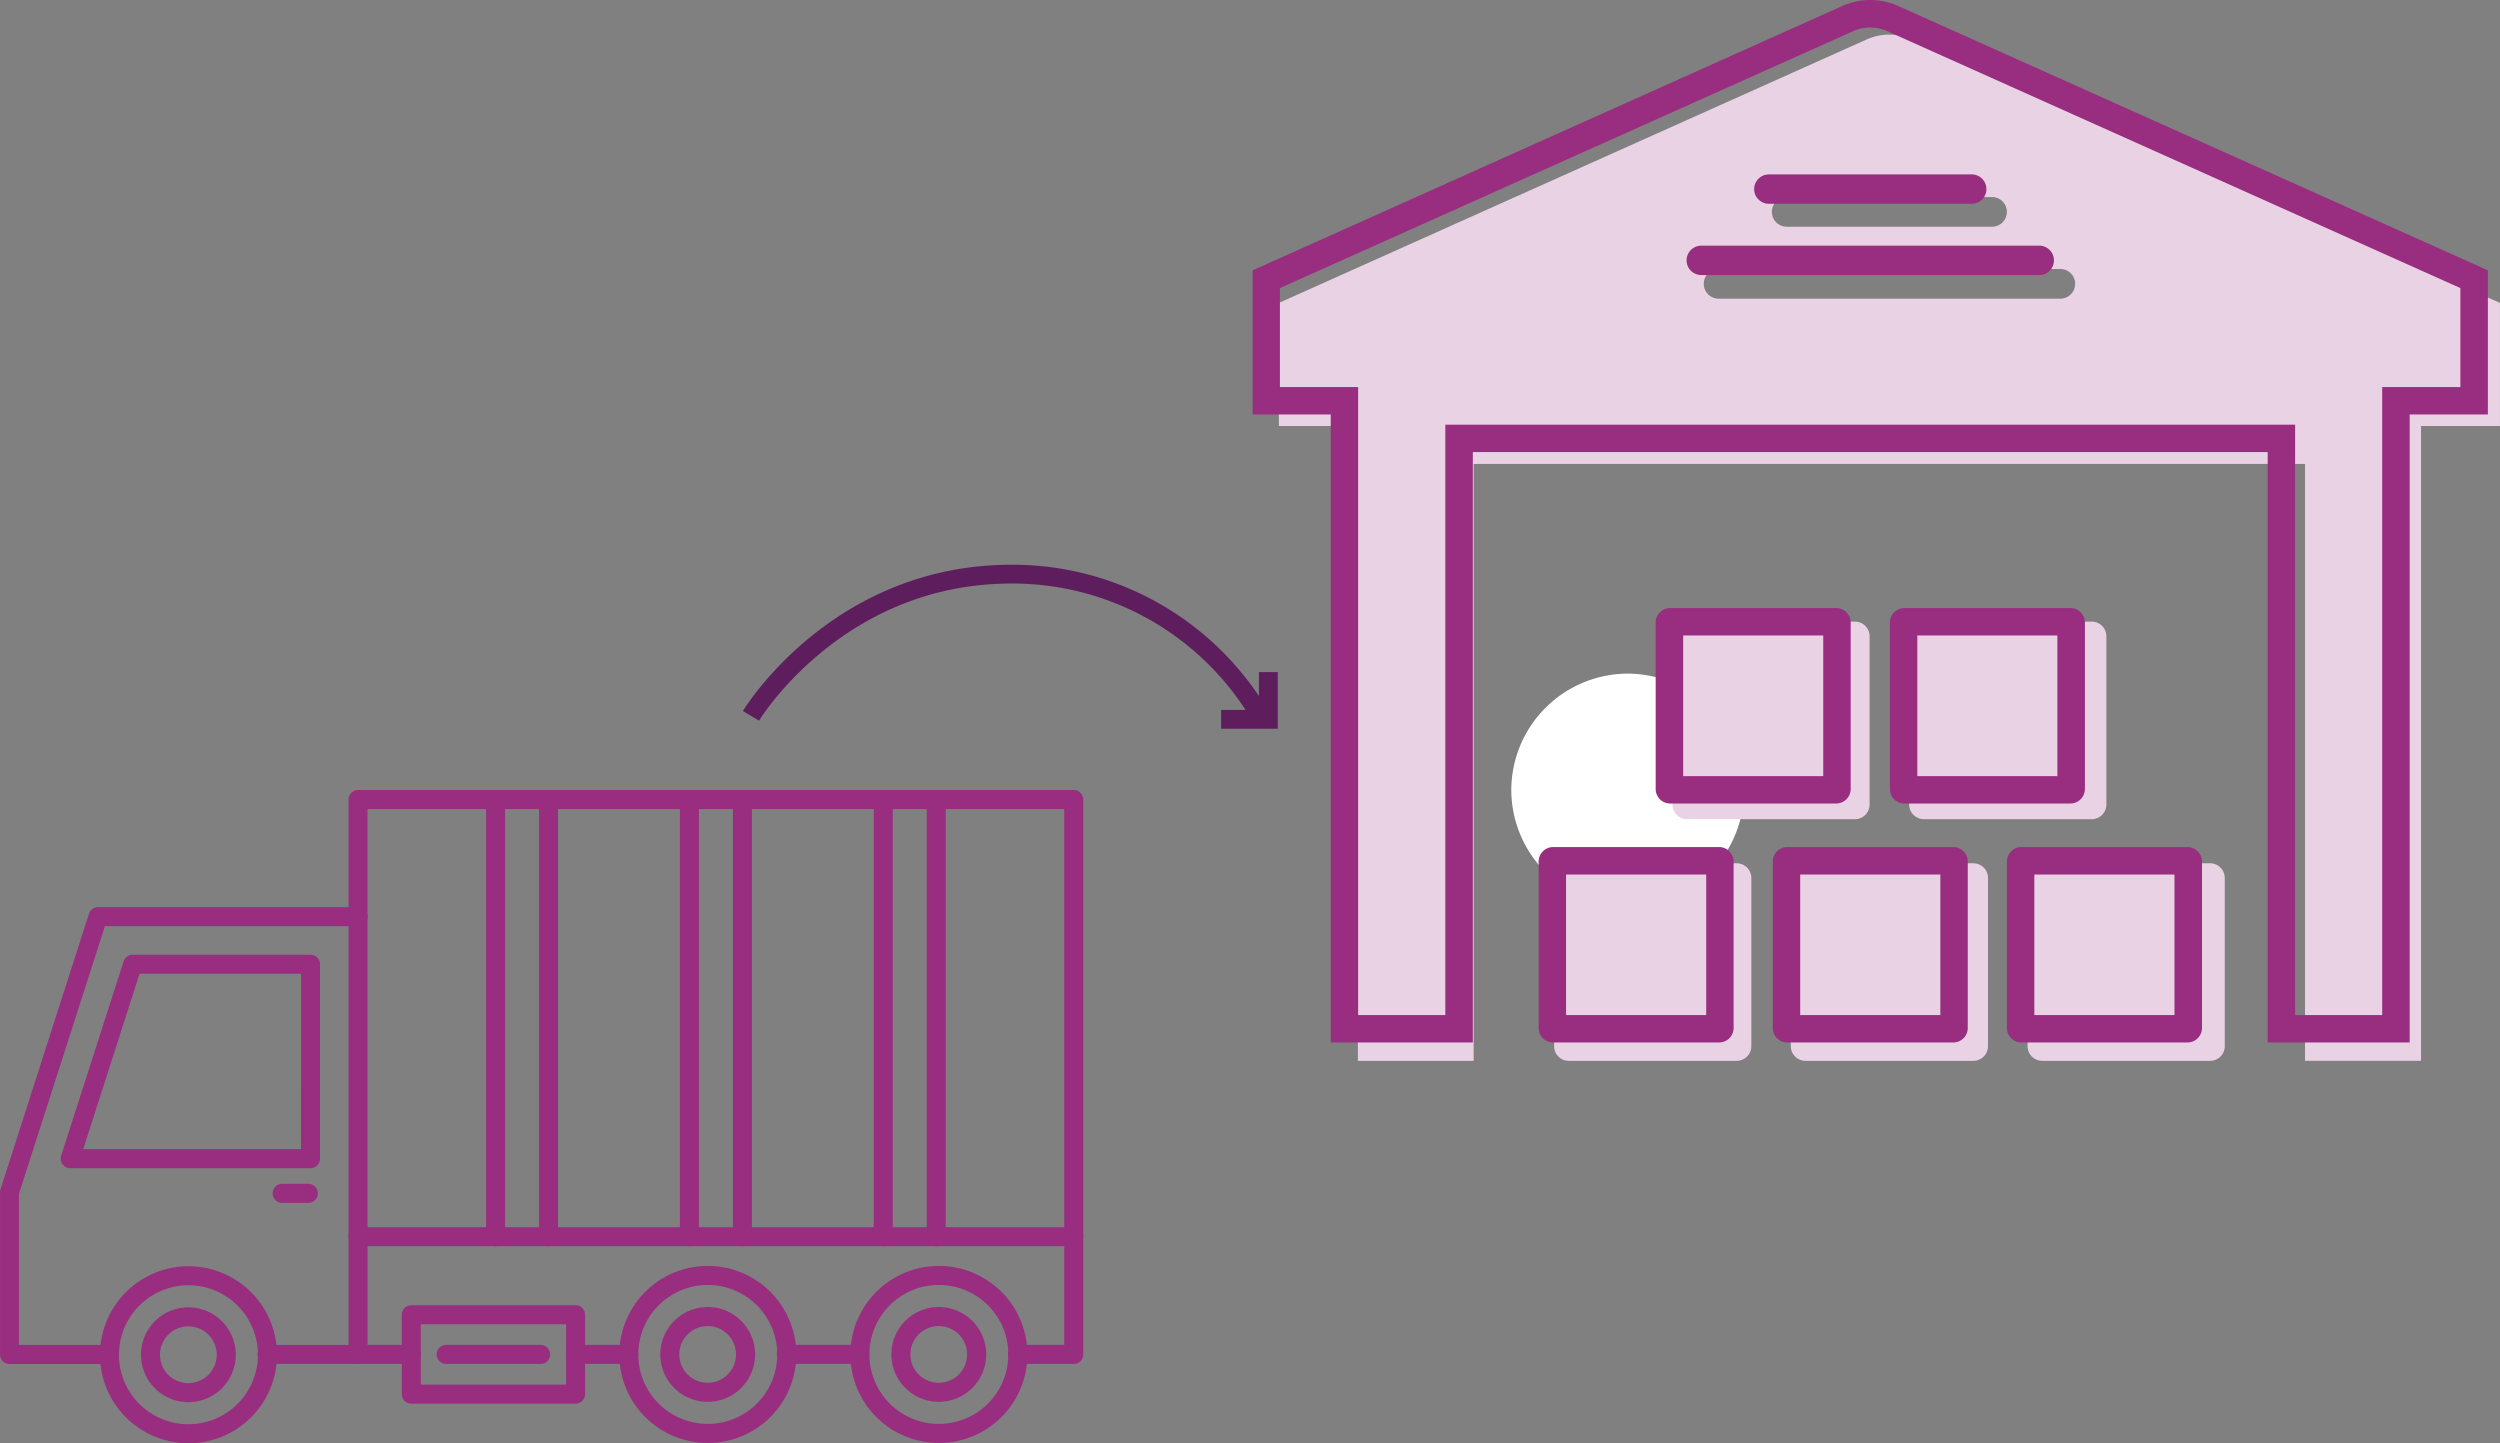 <svg xmlns="http://www.w3.org/2000/svg" xmlns:xlink="http://www.w3.org/1999/xlink" width="265.677" height="153.376" viewBox="0 0 265.677 153.376">
  <rect x="0" y="0" width="265.677" height="153.376" fill="#808080" stroke="none"/>
  <defs>
    <clipPath id="clip-path">
      <rect id="Rectangle_1949" data-name="Rectangle 1949" width="115.118" height="69.421" fill="none"/>
    </clipPath>
    <clipPath id="clip-path-2">
      <rect id="Rectangle_1950" data-name="Rectangle 1950" width="132.559" height="112.736" fill="none"/>
    </clipPath>
  </defs>
  <g id="Groupe_437" data-name="Groupe 437" transform="translate(35.701 27.135)">
    <path id="Tracé_112" data-name="Tracé 112" d="M115.368,62.336h0A12.412,12.412,0,0,1,103,49.968h0A12.412,12.412,0,0,1,115.368,37.6h0a12.412,12.412,0,0,1,12.368,12.368h0A12.333,12.333,0,0,1,115.368,62.336Z" transform="translate(21.904 6.851)" fill="#fff"/>
    <path id="Tracé_122" data-name="Tracé 122" d="M31.3,21.162S40.362,6.1,58.975,6.1a30.539,30.539,0,0,1,26.45,15.062" transform="translate(12.804 27.778)" fill="none" stroke="#5e1e5e" stroke-miterlimit="10" stroke-width="2"/>
    <path id="Tracé_123" data-name="Tracé 123" d="M77.121,14.6v5.021H72.1" transform="translate(21.966 29.687)" fill="none" stroke="#5e1e5e" stroke-miterlimit="10" stroke-width="2"/>
    <g id="Groupe_678" data-name="Groupe 678" transform="translate(-35.701 56.82)">
      <g id="Groupe_677" data-name="Groupe 677" transform="translate(0 0)" clip-path="url(#clip-path)">
        <path id="Tracé_2600" data-name="Tracé 2600" d="M71.087,193.251h5.979a1.013,1.013,0,0,0,1.01-1.013V179.731a1.01,1.01,0,1,0-2.02,0v11.494H71.087a1.013,1.013,0,0,0,0,2.026m-24.558,0h7.808a1.013,1.013,0,0,0,0-2.026h-7.81a1.013,1.013,0,0,0,0,2.026m-22.406,0h5.659a1.013,1.013,0,0,0,0-2.026H24.123a1.013,1.013,0,0,0,0,2.026m-23.114,0h5.66a1.013,1.013,0,0,0,0-2.026H1.009a1.013,1.013,0,0,0,0,2.026" transform="translate(37.042 -132.257)" fill="#992e80" fill-rule="evenodd"/>
        <path id="Tracé_2601" data-name="Tracé 2601" d="M313.895,163.008h2.78a1.012,1.012,0,0,0,0-2.024h-2.78a1.012,1.012,0,0,0,0,2.024" transform="translate(-283.908 -119.133)" fill="#992e80" fill-rule="evenodd"/>
        <path id="Tracé_2602" data-name="Tracé 2602" d="M32.385,196.57a7.382,7.382,0,1,1-7.364,7.381,7.379,7.379,0,0,1,7.364-7.381m0,16.79A9.407,9.407,0,1,0,23,203.951a9.409,9.409,0,0,0,9.385,9.409" transform="translate(67.371 -143.97)" fill="#992e80" fill-rule="evenodd"/>
        <path id="Tracé_2603" data-name="Tracé 2603" d="M126.848,196.57a7.382,7.382,0,1,1-7.364,7.381,7.379,7.379,0,0,1,7.364-7.381m0,16.79a9.407,9.407,0,1,0-9.385-9.409,9.409,9.409,0,0,0,9.385,9.409" transform="translate(-51.65 -143.97)" fill="#992e80" fill-rule="evenodd"/>
        <path id="Tracé_2604" data-name="Tracé 2604" d="M339.137,196.694a7.383,7.383,0,1,1-7.363,7.385,7.386,7.386,0,0,1,7.363-7.385m0,16.79a9.406,9.406,0,1,0-9.382-9.4,9.406,9.406,0,0,0,9.382,9.4" transform="translate(-319.13 -144.062)" fill="#992e80" fill-rule="evenodd"/>
        <path id="Tracé_2605" data-name="Tracé 2605" d="M351.541,213.492a3.015,3.015,0,1,1-3.006,3.017,3.015,3.015,0,0,1,3.006-3.017m0,8.054a5.039,5.039,0,1,0-5.026-5.037,5.039,5.039,0,0,0,5.026,5.037" transform="translate(-331.534 -156.493)" fill="#992e80" fill-rule="evenodd"/>
        <path id="Tracé_2606" data-name="Tracé 2606" d="M44.794,213.373a3.013,3.013,0,1,1-3.007,3.013,3.014,3.014,0,0,1,3.007-3.013m0,8.051a5.038,5.038,0,1,0-5.028-5.038,5.038,5.038,0,0,0,5.028,5.038" transform="translate(54.962 -156.405)" fill="#992e80" fill-rule="evenodd"/>
        <path id="Tracé_2607" data-name="Tracé 2607" d="M139.257,213.373a3.013,3.013,0,1,1-3.009,3.013,3.015,3.015,0,0,1,3.009-3.013m0,8.051a5.038,5.038,0,1,0-5.028-5.038,5.035,5.035,0,0,0,5.028,5.038" transform="translate(-64.059 -156.405)" fill="#992e80" fill-rule="evenodd"/>
        <path id="Tracé_2608" data-name="Tracé 2608" d="M76.057,46.461H2.017V2.022h74.04ZM1.01,48.482H77.067a1.009,1.009,0,0,0,1.01-1.009V1.011A1.011,1.011,0,0,0,77.067,0H1.01A1.008,1.008,0,0,0,0,1.011V47.473a1.007,1.007,0,0,0,1.01,1.009" transform="translate(37.04 0.001)" fill="#992e80" fill-rule="evenodd"/>
        <path id="Tracé_2609" data-name="Tracé 2609" d="M221.112,219.04H205.676v-6.417h15.436Zm-16.444,2.023h17.455a1.01,1.01,0,0,0,1.009-1.012v-8.441a1.01,1.01,0,0,0-1.009-1.012H204.668a1.011,1.011,0,0,0-1.012,1.012v8.441a1.011,1.011,0,0,0,1.012,1.012" transform="translate(-160.957 -155.85)" fill="#992e80" fill-rule="evenodd"/>
        <path id="Tracé_2610" data-name="Tracé 2610" d="M62.854,48.486a1.009,1.009,0,0,0,1.009-1.012V1.011a1.009,1.009,0,1,0-2.019,0V47.474a1.01,1.01,0,0,0,1.01,1.012m-5.63,0a1.011,1.011,0,0,0,1.01-1.012V1.011a1.01,1.01,0,1,0-2.02,0V47.474a1.011,1.011,0,0,0,1.01,1.012" transform="translate(36.641)" fill="#992e80" fill-rule="evenodd"/>
        <path id="Tracé_2611" data-name="Tracé 2611" d="M221.344,48.486a1.009,1.009,0,0,0,1.009-1.012V1.011a1.009,1.009,0,1,0-2.019,0V47.474a1.01,1.01,0,0,0,1.01,1.012m-5.63,0a1.011,1.011,0,0,0,1.01-1.012V1.011a1.01,1.01,0,1,0-2.02,0V47.474a1.011,1.011,0,0,0,1.01,1.012" transform="translate(-163.051)" fill="#992e80" fill-rule="evenodd"/>
        <path id="Tracé_2612" data-name="Tracé 2612" d="M142.1,48.486a1.011,1.011,0,0,0,1.01-1.012V1.011a1.01,1.01,0,1,0-2.02,0V47.474a1.01,1.01,0,0,0,1.01,1.012m-5.63,0a1.01,1.01,0,0,0,1.01-1.012V1.011a1.01,1.01,0,1,0-2.02,0V47.474a1.011,1.011,0,0,0,1.01,1.012" transform="translate(-63.205)" fill="#992e80" fill-rule="evenodd"/>
        <path id="Tracé_2613" data-name="Tracé 2613" d="M218.927,228.853h10.041a1.013,1.013,0,0,0,0-2.026H218.927a1.013,1.013,0,0,0,0,2.026" transform="translate(-171.512 -167.859)" fill="#992e80" fill-rule="evenodd"/>
        <path id="Tracé_2614" data-name="Tracé 2614" d="M320.943,96.422h9.669a1.012,1.012,0,0,0,1.01-1.013l0-12.507a1.009,1.009,0,1,0-2.017,0V94.4h-8.659a1.013,1.013,0,0,0,0,2.026m-27.371,0a1.012,1.012,0,0,1-1.01-1.013V78.17a.939.939,0,0,1,.051-.309l9.4-29.286a1.011,1.011,0,0,1,.961-.7h27.634a1.012,1.012,0,0,1,0,2.024h-26.9l-9.131,28.433V94.4H304.2a1.013,1.013,0,0,1,0,2.026H293.572" transform="translate(-292.562 -35.428)" fill="#992e80" fill-rule="evenodd"/>
        <path id="Tracé_2615" data-name="Tracé 2615" d="M337.533,88H314.391l5.985-18.634h17.158Zm-24.528,2.026h25.538a1.011,1.011,0,0,0,1.01-1.013V68.357a1.01,1.01,0,0,0-1.009-1.013h-18.9a1.012,1.012,0,0,0-.963.7L312.043,88.7a1.013,1.013,0,0,0,.963,1.324" transform="translate(-305.545 -49.837)" fill="#992e80" fill-rule="evenodd"/>
      </g>
    </g>
    <g id="Groupe_680" data-name="Groupe 680" transform="translate(97.417 -27.135)">
      <g id="Groupe_679" data-name="Groupe 679" clip-path="url(#clip-path-2)">
        <path id="Tracé_2616" data-name="Tracé 2616" d="M55.708,36.734H92.021a1.577,1.577,0,1,1,0,3.155H55.708a1.577,1.577,0,1,1,0-3.155M62.9,29.088H84.763a1.577,1.577,0,0,1,0,3.155h-21.8a1.578,1.578,0,0,1-.07-3.155m10.84-17.265a6,6,0,0,0-2.292.52l-62.465,28V53.421h8.4v67.464h12.3V57.451h88.352v63.433h12.328V53.421h8.386V40.339l-62.465-28a5.889,5.889,0,0,0-2.546-.508v-.011" transform="translate(-6.188 -8.149)" fill="#e9d2e4"/>
        <path id="Tracé_2617" data-name="Tracé 2617" d="M266.551,316.192h17.823a1.558,1.558,0,0,0,1.567-1.554V296.752a1.558,1.558,0,0,0-1.567-1.554H266.551a1.559,1.559,0,0,0-1.567,1.554v17.886a1.559,1.559,0,0,0,1.567,1.554" transform="translate(-182.632 -203.456)" fill="#e9d2e4"/>
        <path id="Tracé_2618" data-name="Tracé 2618" d="M122.489,316.192a1.558,1.558,0,0,0,1.567-1.554V296.752a1.558,1.558,0,0,0-1.567-1.554H104.655a1.549,1.549,0,0,0-1.556,1.554v17.886a1.549,1.549,0,0,0,1.556,1.554Z" transform="translate(-71.058 -203.456)" fill="#e9d2e4"/>
        <path id="Tracé_2619" data-name="Tracé 2619" d="M184.026,296.752v17.886a1.558,1.558,0,0,0,1.567,1.554h17.834a1.555,1.555,0,0,0,1.554-1.554V296.752a1.555,1.555,0,0,0-1.554-1.554H185.593a1.558,1.558,0,0,0-1.567,1.554" transform="translate(-126.834 -203.456)" fill="#e9d2e4"/>
        <path id="Tracé_2620" data-name="Tracé 2620" d="M162.947,233.557A1.556,1.556,0,0,0,164.5,232V214.117a1.555,1.555,0,0,0-1.555-1.554H145.112a1.557,1.557,0,0,0-1.565,1.554V232a1.558,1.558,0,0,0,1.565,1.555Z" transform="translate(-98.935 -146.502)" fill="#e9d2e4"/>
        <path id="Tracé_2621" data-name="Tracé 2621" d="M226.06,233.557h17.834A1.558,1.558,0,0,0,245.462,232V214.117a1.557,1.557,0,0,0-1.567-1.554H226.06a1.555,1.555,0,0,0-1.555,1.554V232a1.556,1.556,0,0,0,1.555,1.555" transform="translate(-154.733 -146.502)" fill="#e9d2e4"/>
        <path id="Tracé_2622" data-name="Tracé 2622" d="M65.544,2.926A4.49,4.49,0,0,1,67.42,3.3l60.929,27.316v10.52h-8.31v66.737h-9.254V45.129H20.478v62.742H11.212V41.135H2.9V30.615L63.843,3.3a4.459,4.459,0,0,1,1.7-.372M65.474,0a7.388,7.388,0,0,0-2.821.641L0,28.728V44.047H8.3v66.737H23.4V48.043h84.469v62.741h15.092V44.047h8.31V28.728L68.621.643A7.347,7.347,0,0,0,65.474,0" transform="translate(0 0)" fill="#992e80"/>
        <path id="Tracé_2623" data-name="Tracé 2623" d="M185.871,87.127a1.561,1.561,0,1,0,0-3.122H149.951a1.561,1.561,0,0,0,0,3.122Z" transform="translate(-102.274 -57.898)" fill="#992e80"/>
        <path id="Tracé_2624" data-name="Tracé 2624" d="M194.612,62.763a1.561,1.561,0,0,0,0-3.122h-21.56a1.561,1.561,0,1,0,0,3.122Z" transform="translate(-118.194 -41.106)" fill="#992e80"/>
        <path id="Tracé_2625" data-name="Tracé 2625" d="M260.841,292.564h14.893V307.5H260.841Zm-1.376-2.923a1.546,1.546,0,0,0-1.538,1.549v17.682a1.536,1.536,0,0,0,1.538,1.538H277.1a1.547,1.547,0,0,0,1.56-1.538V291.19a1.555,1.555,0,0,0-1.549-1.549H259.465" transform="translate(-177.768 -199.626)" fill="#992e80"/>
        <path id="Tracé_2626" data-name="Tracé 2626" d="M100.716,292.564h14.893V307.5H100.716Zm-1.376-2.923A1.553,1.553,0,0,0,97.8,291.19v17.682a1.536,1.536,0,0,0,1.538,1.538h17.634a1.537,1.537,0,0,0,1.549-1.538V291.19a1.547,1.547,0,0,0-1.549-1.549H99.34" transform="translate(-67.407 -199.626)" fill="#992e80"/>
        <path id="Tracé_2627" data-name="Tracé 2627" d="M180.778,292.564h14.893V307.5H180.778Zm-1.376-2.923a1.546,1.546,0,0,0-1.538,1.549v17.682a1.536,1.536,0,0,0,1.538,1.538h17.645a1.535,1.535,0,0,0,1.537-1.538V291.19a1.545,1.545,0,0,0-1.537-1.549H179.4" transform="translate(-122.587 -199.626)" fill="#992e80"/>
        <path id="Tracé_2628" data-name="Tracé 2628" d="M140.738,210.839h14.884v14.945H140.738Zm-1.385-2.912a1.536,1.536,0,0,0-1.539,1.538v17.682a1.539,1.539,0,0,0,1.539,1.549H157a1.546,1.546,0,0,0,1.539-1.549V209.465A1.536,1.536,0,0,0,157,207.927H139.352" transform="translate(-94.983 -143.307)" fill="#992e80"/>
        <path id="Tracé_2629" data-name="Tracé 2629" d="M220.826,210.839h14.884v14.945H220.826Zm-1.374-2.912a1.529,1.529,0,0,0-1.539,1.538v17.682a1.532,1.532,0,0,0,1.539,1.549h17.632a1.546,1.546,0,0,0,1.551-1.538V209.465a1.543,1.543,0,0,0-1.538-1.538H219.451" transform="translate(-150.189 -143.307)" fill="#992e80"/>
      </g>
    </g>
  </g>
</svg>
